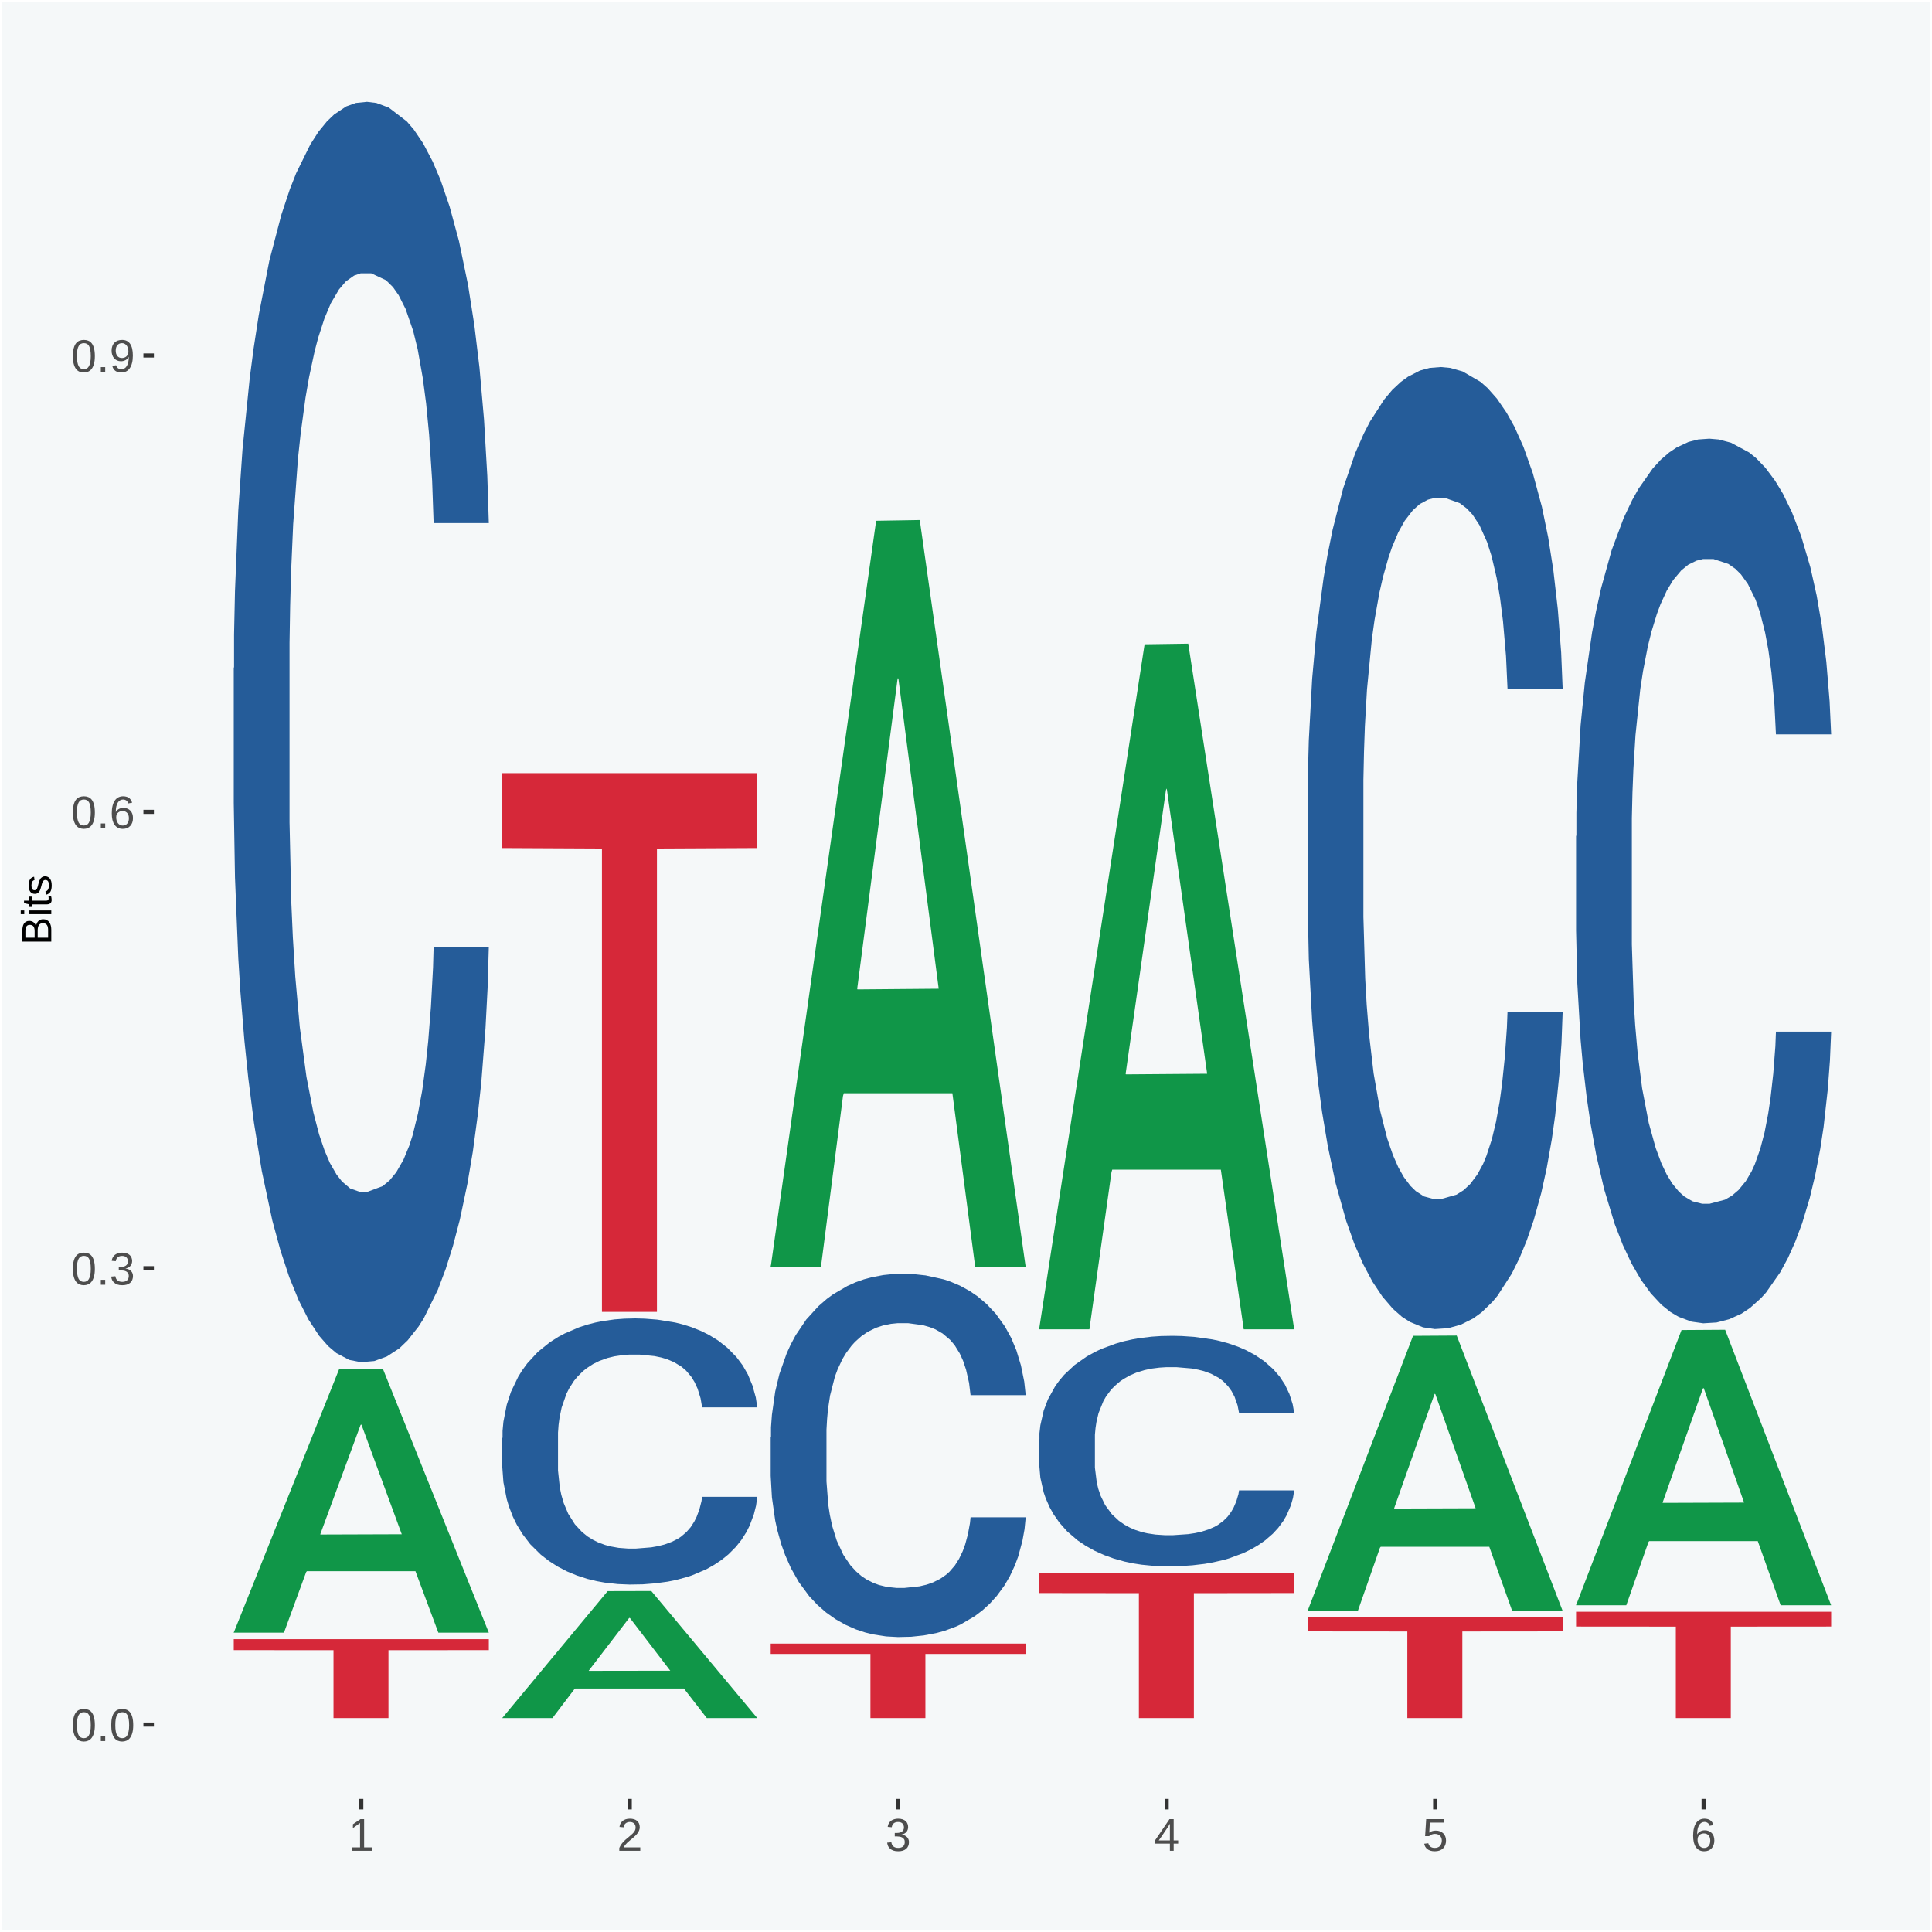<?xml version="1.0" encoding="UTF-8"?>
<svg xmlns="http://www.w3.org/2000/svg" xmlns:xlink="http://www.w3.org/1999/xlink" width="504pt" height="504pt" viewBox="0 0 504 504" version="1.1">
<defs>
<g>
<symbol overflow="visible" id="glyph0-0">
<path style="stroke:none;" d="M 0.406 0 L 0.406 -8 L 3.594 -8 L 3.594 0 Z M 0.797 -0.406 L 3.188 -0.406 L 3.188 -7.594 L 0.797 -7.594 Z M 0.797 -0.406 "/>
</symbol>
<symbol overflow="visible" id="glyph0-1">
<path style="stroke:none;" d="M 6.203 -4.125 C 6.203 -3.332 6.125 -2.664 5.969 -2.125 C 5.82 -1.582 5.617 -1.145 5.359 -0.812 C 5.098 -0.477 4.789 -0.238 4.438 -0.094 C 4.094 0.051 3.723 0.125 3.328 0.125 C 2.922 0.125 2.539 0.051 2.188 -0.094 C 1.844 -0.238 1.539 -0.477 1.281 -0.812 C 1.031 -1.145 0.832 -1.582 0.688 -2.125 C 0.539 -2.664 0.469 -3.332 0.469 -4.125 C 0.469 -4.957 0.539 -5.645 0.688 -6.188 C 0.832 -6.738 1.035 -7.176 1.297 -7.5 C 1.555 -7.82 1.859 -8.047 2.203 -8.172 C 2.555 -8.305 2.941 -8.375 3.359 -8.375 C 3.754 -8.375 4.125 -8.305 4.469 -8.172 C 4.812 -8.047 5.113 -7.82 5.375 -7.5 C 5.633 -7.176 5.836 -6.738 5.984 -6.188 C 6.129 -5.645 6.203 -4.957 6.203 -4.125 Z M 5.141 -4.125 C 5.141 -4.781 5.098 -5.328 5.016 -5.766 C 4.941 -6.203 4.828 -6.551 4.672 -6.812 C 4.516 -7.07 4.328 -7.254 4.109 -7.359 C 3.891 -7.473 3.641 -7.531 3.359 -7.531 C 3.055 -7.531 2.789 -7.473 2.562 -7.359 C 2.344 -7.254 2.156 -7.07 2 -6.812 C 1.844 -6.551 1.723 -6.203 1.641 -5.766 C 1.566 -5.328 1.531 -4.781 1.531 -4.125 C 1.531 -3.5 1.57 -2.969 1.656 -2.531 C 1.738 -2.094 1.852 -1.742 2 -1.484 C 2.156 -1.223 2.344 -1.035 2.562 -0.922 C 2.789 -0.805 3.047 -0.75 3.328 -0.75 C 3.609 -0.75 3.859 -0.805 4.078 -0.922 C 4.305 -1.035 4.492 -1.223 4.641 -1.484 C 4.797 -1.742 4.914 -2.094 5 -2.531 C 5.094 -2.969 5.141 -3.5 5.141 -4.125 Z M 5.141 -4.125 "/>
</symbol>
<symbol overflow="visible" id="glyph0-2">
<path style="stroke:none;" d="M 1.094 0 L 1.094 -1.281 L 2.234 -1.281 L 2.234 0 Z M 1.094 0 "/>
</symbol>
<symbol overflow="visible" id="glyph0-3">
<path style="stroke:none;" d="M 6.141 -2.281 C 6.141 -1.906 6.078 -1.566 5.953 -1.266 C 5.836 -0.973 5.66 -0.723 5.422 -0.516 C 5.18 -0.305 4.883 -0.145 4.531 -0.031 C 4.188 0.07 3.789 0.125 3.344 0.125 C 2.832 0.125 2.398 0.062 2.047 -0.062 C 1.703 -0.195 1.414 -0.367 1.188 -0.578 C 0.957 -0.785 0.785 -1.02 0.672 -1.281 C 0.566 -1.551 0.492 -1.832 0.453 -2.125 L 1.547 -2.219 C 1.578 -2 1.633 -1.801 1.719 -1.625 C 1.801 -1.445 1.914 -1.289 2.062 -1.156 C 2.207 -1.031 2.383 -0.93 2.594 -0.859 C 2.801 -0.785 3.051 -0.75 3.344 -0.75 C 3.875 -0.75 4.289 -0.879 4.594 -1.141 C 4.895 -1.41 5.047 -1.801 5.047 -2.312 C 5.047 -2.613 4.977 -2.859 4.844 -3.047 C 4.707 -3.234 4.539 -3.379 4.344 -3.484 C 4.145 -3.586 3.926 -3.656 3.688 -3.688 C 3.445 -3.727 3.227 -3.75 3.031 -3.75 L 2.438 -3.75 L 2.438 -4.656 L 3.016 -4.656 C 3.211 -4.656 3.414 -4.676 3.625 -4.719 C 3.844 -4.758 4.039 -4.832 4.219 -4.938 C 4.395 -5.051 4.539 -5.195 4.656 -5.375 C 4.77 -5.562 4.828 -5.797 4.828 -6.078 C 4.828 -6.523 4.695 -6.875 4.438 -7.125 C 4.188 -7.383 3.801 -7.516 3.281 -7.516 C 2.82 -7.516 2.445 -7.395 2.156 -7.156 C 1.875 -6.914 1.707 -6.578 1.656 -6.141 L 0.594 -6.234 C 0.633 -6.598 0.734 -6.91 0.891 -7.172 C 1.047 -7.441 1.242 -7.664 1.484 -7.844 C 1.734 -8.02 2.008 -8.148 2.312 -8.234 C 2.625 -8.328 2.953 -8.375 3.297 -8.375 C 3.754 -8.375 4.148 -8.316 4.484 -8.203 C 4.816 -8.086 5.086 -7.93 5.297 -7.734 C 5.516 -7.535 5.672 -7.301 5.766 -7.031 C 5.867 -6.77 5.922 -6.488 5.922 -6.188 C 5.922 -5.945 5.883 -5.723 5.812 -5.516 C 5.75 -5.305 5.645 -5.113 5.5 -4.938 C 5.363 -4.77 5.188 -4.625 4.969 -4.5 C 4.75 -4.383 4.488 -4.297 4.188 -4.234 L 4.188 -4.219 C 4.52 -4.176 4.805 -4.098 5.047 -3.984 C 5.297 -3.867 5.5 -3.723 5.656 -3.547 C 5.82 -3.379 5.941 -3.188 6.016 -2.969 C 6.098 -2.75 6.141 -2.52 6.141 -2.281 Z M 6.141 -2.281 "/>
</symbol>
<symbol overflow="visible" id="glyph0-4">
<path style="stroke:none;" d="M 6.141 -2.703 C 6.141 -2.285 6.082 -1.906 5.969 -1.562 C 5.852 -1.219 5.68 -0.922 5.453 -0.672 C 5.234 -0.422 4.957 -0.223 4.625 -0.078 C 4.289 0.055 3.91 0.125 3.484 0.125 C 3.004 0.125 2.582 0.031 2.219 -0.156 C 1.863 -0.344 1.566 -0.609 1.328 -0.953 C 1.086 -1.297 0.906 -1.719 0.781 -2.219 C 0.664 -2.727 0.609 -3.301 0.609 -3.938 C 0.609 -4.676 0.676 -5.32 0.812 -5.875 C 0.945 -6.426 1.141 -6.883 1.391 -7.25 C 1.648 -7.625 1.961 -7.906 2.328 -8.094 C 2.691 -8.281 3.102 -8.375 3.562 -8.375 C 3.844 -8.375 4.102 -8.344 4.344 -8.281 C 4.594 -8.227 4.816 -8.133 5.016 -8 C 5.223 -7.875 5.398 -7.703 5.547 -7.484 C 5.703 -7.273 5.828 -7.016 5.922 -6.703 L 4.906 -6.516 C 4.801 -6.867 4.629 -7.125 4.391 -7.281 C 4.148 -7.445 3.867 -7.531 3.547 -7.531 C 3.266 -7.531 3.004 -7.457 2.766 -7.312 C 2.535 -7.176 2.336 -6.973 2.172 -6.703 C 2.004 -6.43 1.875 -6.086 1.781 -5.672 C 1.695 -5.266 1.656 -4.789 1.656 -4.25 C 1.852 -4.602 2.125 -4.875 2.469 -5.062 C 2.812 -5.25 3.207 -5.344 3.656 -5.344 C 4.031 -5.344 4.367 -5.281 4.672 -5.156 C 4.984 -5.031 5.25 -4.852 5.469 -4.625 C 5.688 -4.406 5.852 -4.129 5.969 -3.797 C 6.082 -3.473 6.141 -3.109 6.141 -2.703 Z M 5.078 -2.656 C 5.078 -2.938 5.039 -3.191 4.969 -3.422 C 4.895 -3.66 4.785 -3.859 4.641 -4.016 C 4.504 -4.18 4.332 -4.305 4.125 -4.391 C 3.926 -4.484 3.688 -4.531 3.406 -4.531 C 3.219 -4.531 3.023 -4.5 2.828 -4.438 C 2.629 -4.383 2.453 -4.289 2.297 -4.156 C 2.141 -4.031 2.008 -3.863 1.906 -3.656 C 1.812 -3.457 1.766 -3.207 1.766 -2.906 C 1.766 -2.602 1.801 -2.316 1.875 -2.047 C 1.957 -1.785 2.07 -1.555 2.219 -1.359 C 2.363 -1.172 2.539 -1.02 2.75 -0.906 C 2.957 -0.789 3.191 -0.734 3.453 -0.734 C 3.703 -0.734 3.926 -0.773 4.125 -0.859 C 4.332 -0.953 4.504 -1.082 4.641 -1.25 C 4.785 -1.414 4.895 -1.613 4.969 -1.844 C 5.039 -2.082 5.078 -2.352 5.078 -2.656 Z M 5.078 -2.656 "/>
</symbol>
<symbol overflow="visible" id="glyph0-5">
<path style="stroke:none;" d="M 6.109 -4.297 C 6.109 -3.555 6.035 -2.91 5.891 -2.359 C 5.754 -1.805 5.555 -1.348 5.297 -0.984 C 5.047 -0.617 4.734 -0.344 4.359 -0.156 C 3.992 0.031 3.582 0.125 3.125 0.125 C 2.801 0.125 2.508 0.086 2.25 0.016 C 2 -0.047 1.773 -0.145 1.578 -0.281 C 1.379 -0.414 1.207 -0.594 1.062 -0.812 C 0.926 -1.031 0.816 -1.297 0.734 -1.609 L 1.734 -1.766 C 1.848 -1.41 2.02 -1.148 2.25 -0.984 C 2.488 -0.816 2.785 -0.734 3.141 -0.734 C 3.422 -0.734 3.676 -0.801 3.906 -0.938 C 4.145 -1.07 4.348 -1.273 4.516 -1.547 C 4.68 -1.816 4.812 -2.156 4.906 -2.562 C 5 -2.969 5.051 -3.441 5.062 -3.984 C 4.977 -3.797 4.863 -3.629 4.719 -3.484 C 4.582 -3.348 4.422 -3.227 4.234 -3.125 C 4.055 -3.031 3.859 -2.953 3.641 -2.891 C 3.43 -2.836 3.223 -2.812 3.016 -2.812 C 2.641 -2.812 2.301 -2.879 2 -3.016 C 1.695 -3.148 1.438 -3.336 1.219 -3.578 C 1.008 -3.828 0.848 -4.117 0.734 -4.453 C 0.617 -4.797 0.562 -5.18 0.562 -5.609 C 0.562 -6.023 0.625 -6.406 0.75 -6.75 C 0.875 -7.094 1.051 -7.383 1.281 -7.625 C 1.52 -7.875 1.805 -8.062 2.141 -8.188 C 2.484 -8.312 2.875 -8.375 3.312 -8.375 C 4.227 -8.375 4.922 -8.035 5.391 -7.359 C 5.867 -6.68 6.109 -5.66 6.109 -4.297 Z M 4.953 -5.312 C 4.953 -5.613 4.914 -5.898 4.844 -6.172 C 4.77 -6.441 4.66 -6.676 4.516 -6.875 C 4.379 -7.07 4.207 -7.227 4 -7.344 C 3.789 -7.469 3.551 -7.531 3.281 -7.531 C 3.02 -7.531 2.785 -7.484 2.578 -7.391 C 2.379 -7.297 2.207 -7.164 2.062 -7 C 1.926 -6.832 1.82 -6.629 1.75 -6.391 C 1.676 -6.16 1.641 -5.898 1.641 -5.609 C 1.641 -5.328 1.672 -5.066 1.734 -4.828 C 1.805 -4.586 1.91 -4.379 2.047 -4.203 C 2.18 -4.035 2.348 -3.898 2.547 -3.797 C 2.754 -3.703 2.992 -3.656 3.266 -3.656 C 3.461 -3.656 3.66 -3.688 3.859 -3.75 C 4.055 -3.812 4.234 -3.91 4.391 -4.047 C 4.555 -4.191 4.691 -4.367 4.797 -4.578 C 4.898 -4.785 4.953 -5.031 4.953 -5.312 Z M 4.953 -5.312 "/>
</symbol>
<symbol overflow="visible" id="glyph0-6">
<path style="stroke:none;" d="M 0.922 0 L 0.922 -0.891 L 3.016 -0.891 L 3.016 -7.25 L 1.156 -5.922 L 1.156 -6.922 L 3.109 -8.25 L 4.078 -8.25 L 4.078 -0.891 L 6.094 -0.891 L 6.094 0 Z M 0.922 0 "/>
</symbol>
<symbol overflow="visible" id="glyph0-7">
<path style="stroke:none;" d="M 0.609 0 L 0.609 -0.75 C 0.805 -1.207 1.047 -1.609 1.328 -1.953 C 1.617 -2.305 1.922 -2.625 2.234 -2.906 C 2.555 -3.188 2.867 -3.445 3.172 -3.688 C 3.484 -3.938 3.766 -4.18 4.016 -4.422 C 4.266 -4.66 4.469 -4.91 4.625 -5.172 C 4.781 -5.441 4.859 -5.742 4.859 -6.078 C 4.859 -6.316 4.82 -6.523 4.75 -6.703 C 4.676 -6.879 4.57 -7.023 4.438 -7.141 C 4.312 -7.266 4.156 -7.359 3.969 -7.422 C 3.781 -7.484 3.578 -7.516 3.359 -7.516 C 3.141 -7.516 2.938 -7.484 2.75 -7.422 C 2.57 -7.367 2.41 -7.281 2.266 -7.156 C 2.117 -7.039 2 -6.895 1.906 -6.719 C 1.812 -6.551 1.754 -6.352 1.734 -6.125 L 0.656 -6.219 C 0.688 -6.508 0.766 -6.785 0.891 -7.047 C 1.023 -7.316 1.203 -7.551 1.422 -7.75 C 1.648 -7.945 1.922 -8.098 2.234 -8.203 C 2.555 -8.316 2.93 -8.375 3.359 -8.375 C 3.766 -8.375 4.125 -8.328 4.438 -8.234 C 4.758 -8.141 5.031 -7.992 5.25 -7.797 C 5.477 -7.609 5.648 -7.375 5.766 -7.094 C 5.879 -6.812 5.938 -6.488 5.938 -6.125 C 5.938 -5.844 5.883 -5.578 5.781 -5.328 C 5.688 -5.078 5.555 -4.836 5.391 -4.609 C 5.223 -4.379 5.031 -4.16 4.812 -3.953 C 4.594 -3.742 4.363 -3.535 4.125 -3.328 C 3.895 -3.129 3.656 -2.93 3.406 -2.734 C 3.164 -2.535 2.938 -2.336 2.719 -2.141 C 2.508 -1.941 2.32 -1.738 2.156 -1.531 C 1.988 -1.332 1.859 -1.117 1.766 -0.891 L 6.078 -0.891 L 6.078 0 Z M 0.609 0 "/>
</symbol>
<symbol overflow="visible" id="glyph0-8">
<path style="stroke:none;" d="M 5.156 -1.875 L 5.156 0 L 4.172 0 L 4.172 -1.875 L 0.281 -1.875 L 0.281 -2.688 L 4.062 -8.25 L 5.156 -8.25 L 5.156 -2.703 L 6.328 -2.703 L 6.328 -1.875 Z M 4.172 -7.062 C 4.16 -7.039 4.141 -7.004 4.109 -6.953 C 4.078 -6.898 4.039 -6.836 4 -6.766 C 3.957 -6.691 3.914 -6.617 3.875 -6.547 C 3.844 -6.473 3.812 -6.414 3.781 -6.375 L 1.656 -3.25 C 1.633 -3.219 1.602 -3.176 1.562 -3.125 C 1.531 -3.07 1.492 -3.02 1.453 -2.969 C 1.422 -2.914 1.383 -2.863 1.344 -2.812 C 1.301 -2.77 1.27 -2.734 1.25 -2.703 L 4.172 -2.703 Z M 4.172 -7.062 "/>
</symbol>
<symbol overflow="visible" id="glyph0-9">
<path style="stroke:none;" d="M 6.172 -2.688 C 6.172 -2.27 6.109 -1.891 5.984 -1.547 C 5.859 -1.203 5.672 -0.906 5.422 -0.656 C 5.18 -0.414 4.879 -0.223 4.516 -0.078 C 4.148 0.055 3.723 0.125 3.234 0.125 C 2.805 0.125 2.43 0.07 2.109 -0.031 C 1.785 -0.133 1.508 -0.273 1.281 -0.453 C 1.062 -0.629 0.883 -0.836 0.75 -1.078 C 0.625 -1.316 0.535 -1.57 0.484 -1.844 L 1.547 -1.969 C 1.586 -1.812 1.645 -1.66 1.719 -1.516 C 1.801 -1.367 1.91 -1.238 2.047 -1.125 C 2.18 -1.008 2.348 -0.914 2.547 -0.844 C 2.742 -0.781 2.984 -0.75 3.266 -0.75 C 3.535 -0.75 3.781 -0.789 4 -0.875 C 4.227 -0.957 4.422 -1.078 4.578 -1.234 C 4.734 -1.398 4.852 -1.602 4.938 -1.844 C 5.031 -2.082 5.078 -2.359 5.078 -2.672 C 5.078 -2.922 5.035 -3.148 4.953 -3.359 C 4.867 -3.578 4.75 -3.766 4.594 -3.922 C 4.445 -4.078 4.258 -4.195 4.031 -4.281 C 3.812 -4.363 3.562 -4.406 3.281 -4.406 C 3.113 -4.406 2.953 -4.391 2.797 -4.359 C 2.648 -4.328 2.516 -4.285 2.391 -4.234 C 2.266 -4.18 2.148 -4.117 2.047 -4.047 C 1.941 -3.973 1.844 -3.895 1.75 -3.812 L 0.719 -3.812 L 1 -8.25 L 5.688 -8.25 L 5.688 -7.359 L 1.953 -7.359 L 1.797 -4.734 C 1.984 -4.879 2.219 -5.004 2.5 -5.109 C 2.781 -5.211 3.113 -5.266 3.5 -5.266 C 3.914 -5.266 4.285 -5.203 4.609 -5.078 C 4.941 -4.953 5.223 -4.773 5.453 -4.547 C 5.68 -4.316 5.859 -4.047 5.984 -3.734 C 6.109 -3.422 6.172 -3.07 6.172 -2.688 Z M 6.172 -2.688 "/>
</symbol>
<symbol overflow="visible" id="glyph1-0">
<path style="stroke:none;" d="M 0 -0.359 L -7.328 -0.359 L -7.328 -3.281 L 0 -3.281 Z M -0.359 -0.734 L -0.359 -2.922 L -6.969 -2.922 L -6.969 -0.734 Z M -0.359 -0.734 "/>
</symbol>
<symbol overflow="visible" id="glyph1-1">
<path style="stroke:none;" d="M -2.125 -6.75 C -1.75 -6.75 -1.426 -6.676 -1.156 -6.531 C -0.883 -6.383 -0.66 -6.18 -0.484 -5.922 C -0.316 -5.672 -0.191 -5.375 -0.109 -5.031 C -0.035 -4.695 0 -4.344 0 -3.969 L 0 -0.906 L -7.562 -0.906 L -7.562 -3.656 C -7.562 -4.07 -7.523 -4.441 -7.453 -4.766 C -7.391 -5.098 -7.281 -5.379 -7.125 -5.609 C -6.977 -5.836 -6.789 -6.008 -6.562 -6.125 C -6.332 -6.25 -6.055 -6.312 -5.734 -6.312 C -5.523 -6.312 -5.328 -6.281 -5.141 -6.219 C -4.953 -6.164 -4.781 -6.078 -4.625 -5.953 C -4.477 -5.836 -4.348 -5.688 -4.234 -5.5 C -4.129 -5.32 -4.047 -5.113 -3.984 -4.875 C -3.953 -5.176 -3.883 -5.441 -3.781 -5.672 C -3.676 -5.91 -3.539 -6.109 -3.375 -6.266 C -3.219 -6.43 -3.031 -6.551 -2.812 -6.625 C -2.602 -6.707 -2.375 -6.75 -2.125 -6.75 Z M -5.609 -5.281 C -6.016 -5.281 -6.305 -5.141 -6.484 -4.859 C -6.66 -4.586 -6.75 -4.188 -6.75 -3.656 L -6.75 -1.922 L -4.344 -1.922 L -4.344 -3.656 C -4.344 -3.957 -4.375 -4.211 -4.438 -4.422 C -4.5 -4.629 -4.582 -4.797 -4.688 -4.922 C -4.801 -5.047 -4.93 -5.133 -5.078 -5.188 C -5.234 -5.25 -5.41 -5.281 -5.609 -5.281 Z M -2.219 -5.719 C -2.457 -5.719 -2.66 -5.672 -2.828 -5.578 C -2.992 -5.492 -3.129 -5.367 -3.234 -5.203 C -3.348 -5.047 -3.426 -4.848 -3.469 -4.609 C -3.52 -4.379 -3.547 -4.125 -3.547 -3.844 L -3.547 -1.922 L -0.828 -1.922 L -0.828 -3.922 C -0.828 -4.18 -0.848 -4.422 -0.891 -4.641 C -0.93 -4.859 -1.004 -5.047 -1.109 -5.203 C -1.211 -5.367 -1.352 -5.492 -1.531 -5.578 C -1.719 -5.672 -1.945 -5.719 -2.219 -5.719 Z M -2.219 -5.719 "/>
</symbol>
<symbol overflow="visible" id="glyph1-2">
<path style="stroke:none;" d="M -7.047 -0.734 L -7.969 -0.734 L -7.969 -1.703 L -7.047 -1.703 Z M 0 -0.734 L -5.812 -0.734 L -5.812 -1.703 L 0 -1.703 Z M 0 -0.734 "/>
</symbol>
<symbol overflow="visible" id="glyph1-3">
<path style="stroke:none;" d="M -0.047 -2.969 C -0.004 -2.82 0.023 -2.672 0.047 -2.516 C 0.078 -2.367 0.094 -2.195 0.094 -2 C 0.094 -1.227 -0.348 -0.844 -1.234 -0.844 L -5.109 -0.844 L -5.109 -0.172 L -5.812 -0.172 L -5.812 -0.875 L -7.109 -1.156 L -7.109 -1.812 L -5.812 -1.812 L -5.812 -2.875 L -5.109 -2.875 L -5.109 -1.812 L -1.438 -1.812 C -1.156 -1.812 -0.957 -1.852 -0.844 -1.938 C -0.738 -2.031 -0.688 -2.191 -0.688 -2.422 C -0.688 -2.516 -0.691 -2.602 -0.703 -2.688 C -0.711 -2.77 -0.727 -2.863 -0.75 -2.969 Z M -0.047 -2.969 "/>
</symbol>
<symbol overflow="visible" id="glyph1-4">
<path style="stroke:none;" d="M -1.609 -5.109 C -1.336 -5.109 -1.094 -5.051 -0.875 -4.938 C -0.664 -4.832 -0.488 -4.68 -0.344 -4.484 C -0.195 -4.285 -0.082 -4.039 0 -3.75 C 0.07 -3.457 0.109 -3.125 0.109 -2.75 C 0.109 -2.406 0.082 -2.098 0.031 -1.828 C -0.02 -1.555 -0.102 -1.316 -0.219 -1.109 C -0.332 -0.91 -0.484 -0.742 -0.672 -0.609 C -0.859 -0.473 -1.086 -0.375 -1.359 -0.312 L -1.531 -1.156 C -1.219 -1.238 -0.988 -1.41 -0.844 -1.672 C -0.695 -1.93 -0.625 -2.289 -0.625 -2.75 C -0.625 -2.957 -0.641 -3.145 -0.672 -3.312 C -0.703 -3.488 -0.75 -3.641 -0.812 -3.766 C -0.883 -3.891 -0.977 -3.984 -1.094 -4.047 C -1.207 -4.117 -1.352 -4.156 -1.531 -4.156 C -1.707 -4.156 -1.848 -4.113 -1.953 -4.031 C -2.066 -3.957 -2.16 -3.844 -2.234 -3.688 C -2.316 -3.539 -2.383 -3.363 -2.438 -3.156 C -2.5 -2.945 -2.562 -2.719 -2.625 -2.469 C -2.688 -2.238 -2.754 -2.008 -2.828 -1.781 C -2.898 -1.551 -3 -1.344 -3.125 -1.156 C -3.25 -0.969 -3.398 -0.816 -3.578 -0.703 C -3.766 -0.586 -4 -0.531 -4.281 -0.531 C -4.812 -0.531 -5.211 -0.719 -5.484 -1.094 C -5.766 -1.477 -5.906 -2.031 -5.906 -2.75 C -5.906 -3.395 -5.789 -3.906 -5.562 -4.281 C -5.332 -4.656 -4.973 -4.895 -4.484 -5 L -4.375 -4.125 C -4.52 -4.094 -4.645 -4.035 -4.75 -3.953 C -4.852 -3.867 -4.938 -3.766 -5 -3.641 C -5.062 -3.516 -5.102 -3.375 -5.125 -3.219 C -5.156 -3.07 -5.172 -2.914 -5.172 -2.75 C -5.172 -2.312 -5.102 -1.988 -4.969 -1.781 C -4.844 -1.582 -4.645 -1.484 -4.375 -1.484 C -4.219 -1.484 -4.086 -1.52 -3.984 -1.594 C -3.879 -1.664 -3.789 -1.77 -3.719 -1.906 C -3.656 -2.051 -3.598 -2.219 -3.547 -2.406 C -3.492 -2.602 -3.438 -2.816 -3.375 -3.047 C -3.332 -3.203 -3.289 -3.359 -3.25 -3.516 C -3.207 -3.68 -3.156 -3.836 -3.094 -3.984 C -3.031 -4.141 -2.957 -4.285 -2.875 -4.422 C -2.789 -4.555 -2.688 -4.672 -2.562 -4.766 C -2.445 -4.867 -2.312 -4.953 -2.156 -5.016 C -2 -5.078 -1.816 -5.109 -1.609 -5.109 Z M -1.609 -5.109 "/>
</symbol>
</g>
<clipPath id="clip1">
  <path d="M 40.148 5.48 L 498.52 5.48 L 498.52 469.281 L 40.148 469.281 Z M 40.148 5.48 "/>
</clipPath>
</defs>
<g id="surface1">
<rect x="0" y="0" width="504" height="504" style="fill:rgb(96.078%,97.255%,97.647%);fill-opacity:1;stroke:none;"/>
<path style="fill:none;stroke-width:1.07;stroke-linecap:round;stroke-linejoin:round;stroke:rgb(100%,100%,100%);stroke-opacity:1;stroke-miterlimit:10;" d="M 0 0 L 504 0 L 504 504 L 0 504 Z M 0 0 " transform="matrix(1,0,0,-1,0,504)"/>
<g clip-path="url(#clip1)" clip-rule="nonzero">
<path style=" stroke:none;fill-rule:nonzero;fill:rgb(96.078%,97.255%,97.647%);fill-opacity:1;" d="M 40.148 469.281 L 498.52 469.281 L 498.52 5.48 L 40.148 5.48 Z M 40.148 469.281 "/>
</g>
<path style=" stroke:none;fill-rule:nonzero;fill:rgb(6.274%,58.824%,28.235%);fill-opacity:1;" d="M 60.98 425.781 L 61.051 425.719 L 88.488 357.121 L 99.871 357.051 L 127.52 425.91 L 114.352 425.91 L 108.379 409.879 L 80.051 409.879 L 79.852 410.141 L 74.078 425.91 L 60.98 425.91 L 60.98 425.781 L 83.621 400.309 L 104.809 400.238 L 94.32 371.73 L 94.18 371.602 L 94.039 371.789 L 83.551 400.238 L 83.621 400.309 Z M 60.98 425.781 "/>
<path style=" stroke:none;fill-rule:nonzero;fill:rgb(14.51%,36.078%,60.001%);fill-opacity:1;" d="M 60.98 174.289 L 61.059 173.988 L 61.059 165.59 L 61.301 154.18 L 62.16 133.16 L 63.262 117.238 L 65.148 98.629 L 66.172 90.82 L 67.512 82.109 L 70.262 68 L 73.41 55.988 L 75.609 49.379 L 77.262 45.18 L 80.961 37.672 L 83.078 34.371 L 85.281 31.672 L 87.172 29.859 L 90.32 27.762 L 92.828 26.859 L 95.738 26.559 L 98.18 26.859 L 101.41 28.059 L 106.129 31.672 L 107.93 33.77 L 110.371 37.371 L 112.891 42.18 L 114.93 46.98 L 117.289 53.891 L 119.73 62.891 L 122.09 74.301 L 123.738 84.809 L 125.078 95.922 L 126.262 109.441 L 127.121 124.148 L 127.52 136.461 L 113.121 136.461 L 112.73 125.352 L 111.941 113.34 L 111.16 105.23 L 110.289 98.629 L 108.961 91.121 L 107.781 86.32 L 105.809 80.609 L 104 77.012 L 102.512 74.898 L 100.699 73.102 L 96.852 71.301 L 94.09 71.301 L 92.359 71.898 L 90.238 73.398 L 88.43 75.512 L 86.309 79.109 L 84.66 83.012 L 83 88.121 L 82.059 91.719 L 80.641 98.328 L 79.699 103.73 L 78.441 113.039 L 77.73 119.648 L 76.48 136.762 L 75.93 149.371 L 75.691 158.078 L 75.531 167.691 L 75.531 214.531 L 76 235.551 L 76.398 244.559 L 77.031 254.77 L 78.211 267.98 L 79.941 280.891 L 81.75 290.199 L 83.238 295.91 L 84.66 300.109 L 86.07 303.41 L 87.801 306.41 L 89.219 308.219 L 91.34 310.02 L 93.859 310.922 L 95.82 310.922 L 99.828 309.422 L 101.641 307.922 L 103.371 305.809 L 105.262 302.512 L 106.75 298.91 L 107.621 296.211 L 109.031 290.5 L 110.141 284.488 L 111.078 277.59 L 111.711 271.578 L 112.422 262.57 L 112.969 252.371 L 113.121 246.961 L 127.52 246.961 L 127.199 257.77 L 126.648 268.281 L 125.551 282.391 L 124.68 290.5 L 123.352 300.41 L 121.93 308.82 L 119.969 318.129 L 118.16 325.031 L 116.27 331.039 L 114.23 336.441 L 110.531 343.949 L 109.191 346.051 L 106.359 349.648 L 104.16 351.762 L 100.93 353.859 L 97.629 355.059 L 94.172 355.359 L 91.102 354.762 L 87.719 352.961 L 85.602 351.16 L 83.238 348.449 L 80.488 344.25 L 77.891 339.141 L 75.449 333.141 L 73.172 326.23 L 71.051 318.43 L 68.301 305.512 L 66.25 292.898 L 64.762 281.191 L 63.738 271.281 L 62.711 258.672 L 62.16 249.961 L 61.301 228.941 L 60.98 209.43 Z M 60.98 174.289 "/>
<path style=" stroke:none;fill-rule:nonzero;fill:rgb(83.922%,15.686%,22.353%);fill-opacity:1;" d="M 60.98 427.609 L 127.52 427.609 L 127.52 430.469 L 101.34 430.488 L 101.34 448.191 L 87 448.191 L 87 430.488 L 60.98 430.469 Z M 60.98 427.609 "/>
<path style=" stroke:none;fill-rule:nonzero;fill:rgb(6.274%,58.824%,28.235%);fill-opacity:1;" d="M 131.02 448.129 L 131.09 448.102 L 158.52 415.078 L 169.91 415.051 L 197.551 448.191 L 184.379 448.191 L 178.41 440.48 L 150.09 440.48 L 149.879 440.602 L 144.121 448.191 L 131.02 448.191 L 131.02 448.129 L 153.648 435.871 L 174.852 435.84 L 164.352 422.121 L 164.219 422.051 L 164.078 422.148 L 153.578 435.84 L 153.648 435.871 Z M 131.02 448.129 "/>
<path style=" stroke:none;fill-rule:nonzero;fill:rgb(14.51%,36.078%,60.001%);fill-opacity:1;" d="M 131.02 375.129 L 131.102 375.059 L 131.102 373.289 L 131.328 370.879 L 132.199 366.441 L 133.301 363.078 L 135.191 359.148 L 136.211 357.5 L 137.551 355.66 L 140.301 352.68 L 143.441 350.148 L 145.648 348.75 L 147.301 347.871 L 150.988 346.281 L 153.121 345.578 L 155.32 345.012 L 157.211 344.629 L 160.352 344.191 L 162.871 344 L 165.781 343.93 L 168.219 344 L 171.441 344.25 L 176.16 345.012 L 177.969 345.461 L 180.41 346.219 L 182.922 347.23 L 184.969 348.25 L 187.328 349.699 L 189.762 351.609 L 192.121 354.02 L 193.77 356.23 L 195.109 358.578 L 196.289 361.43 L 197.16 364.539 L 197.551 367.141 L 183.16 367.141 L 182.762 364.789 L 181.98 362.262 L 181.191 360.551 L 180.328 359.148 L 178.988 357.57 L 177.809 356.551 L 175.84 355.352 L 174.039 354.59 L 172.539 354.141 L 170.73 353.762 L 166.879 353.379 L 164.129 353.379 L 162.398 353.512 L 160.27 353.828 L 158.461 354.27 L 156.34 355.031 L 154.691 355.852 L 153.039 356.93 L 152.09 357.691 L 150.68 359.09 L 149.73 360.23 L 148.48 362.191 L 147.77 363.59 L 146.512 367.199 L 145.961 369.871 L 145.719 371.699 L 145.57 373.73 L 145.57 383.621 L 146.039 388.059 L 146.43 389.961 L 147.059 392.121 L 148.238 394.91 L 149.969 397.641 L 151.781 399.602 L 153.27 400.809 L 154.691 401.691 L 156.102 402.391 L 157.84 403.031 L 159.25 403.41 L 161.371 403.789 L 163.891 403.98 L 165.859 403.98 L 169.871 403.66 L 171.68 403.34 L 173.41 402.898 L 175.289 402.199 L 176.789 401.441 L 177.648 400.871 L 179.07 399.66 L 180.172 398.398 L 181.109 396.941 L 181.738 395.672 L 182.449 393.77 L 183 391.609 L 183.16 390.469 L 197.551 390.469 L 197.238 392.75 L 196.68 394.969 L 195.578 397.949 L 194.719 399.66 L 193.379 401.762 L 191.969 403.531 L 190 405.5 L 188.191 406.961 L 186.301 408.219 L 184.262 409.371 L 180.559 410.949 L 179.23 411.391 L 176.391 412.16 L 174.191 412.602 L 170.969 413.039 L 167.672 413.301 L 164.211 413.359 L 161.141 413.23 L 157.762 412.852 L 155.629 412.469 L 153.27 411.898 L 150.52 411.012 L 147.93 409.941 L 145.488 408.672 L 143.211 407.211 L 141.078 405.559 L 138.328 402.84 L 136.289 400.172 L 134.789 397.699 L 133.77 395.609 L 132.75 392.941 L 132.199 391.109 L 131.328 386.672 L 131.02 382.551 Z M 131.02 375.129 "/>
<path style=" stroke:none;fill-rule:nonzero;fill:rgb(83.922%,15.686%,22.353%);fill-opacity:1;" d="M 131.02 201.699 L 197.551 201.699 L 197.551 221.23 L 171.379 221.359 L 171.379 342.238 L 157.031 342.238 L 157.031 221.359 L 131.02 221.23 Z M 131.02 201.699 "/>
<path style=" stroke:none;fill-rule:nonzero;fill:rgb(6.274%,58.824%,28.235%);fill-opacity:1;" d="M 201.051 330.219 L 201.121 330.039 L 228.559 135.852 L 239.941 135.66 L 267.578 330.59 L 254.41 330.59 L 248.449 285.199 L 220.121 285.199 L 219.91 285.93 L 214.148 330.59 L 201.051 330.59 L 201.051 330.219 L 223.691 258.109 L 244.879 257.93 L 234.391 177.211 L 234.25 176.852 L 234.109 177.391 L 223.621 257.93 L 223.691 258.109 Z M 201.051 330.219 "/>
<path style=" stroke:none;fill-rule:nonzero;fill:rgb(14.51%,36.078%,60.001%);fill-opacity:1;" d="M 201.051 374.871 L 201.129 374.781 L 201.129 372.359 L 201.371 369.07 L 202.23 363.012 L 203.328 358.422 L 205.219 353.059 L 206.238 350.809 L 207.578 348.301 L 210.328 344.23 L 213.48 340.77 L 215.68 338.859 L 217.328 337.648 L 221.031 335.488 L 223.148 334.531 L 225.352 333.75 L 227.238 333.238 L 230.391 332.629 L 232.898 332.371 L 235.809 332.281 L 238.25 332.371 L 241.469 332.719 L 246.191 333.75 L 248 334.359 L 250.441 335.398 L 252.961 336.781 L 255 338.172 L 257.359 340.16 L 259.801 342.762 L 262.16 346.051 L 263.809 349.07 L 265.148 352.281 L 266.328 356.172 L 267.191 360.41 L 267.578 363.961 L 253.191 363.961 L 252.801 360.762 L 252.012 357.301 L 251.23 354.961 L 250.359 353.059 L 249.02 350.891 L 247.84 349.512 L 245.879 347.859 L 244.07 346.82 L 242.578 346.219 L 240.77 345.699 L 236.91 345.18 L 234.16 345.18 L 232.43 345.352 L 230.309 345.789 L 228.5 346.391 L 226.371 347.43 L 224.719 348.559 L 223.07 350.031 L 222.129 351.07 L 220.711 352.969 L 219.77 354.531 L 218.512 357.211 L 217.801 359.121 L 216.539 364.051 L 215.988 367.68 L 215.762 370.191 L 215.602 372.961 L 215.602 386.469 L 216.07 392.531 L 216.469 395.121 L 217.09 398.07 L 218.27 401.871 L 220 405.602 L 221.809 408.281 L 223.309 409.922 L 224.719 411.141 L 226.141 412.09 L 227.871 412.949 L 229.281 413.469 L 231.41 413.988 L 233.922 414.25 L 235.891 414.25 L 239.898 413.82 L 241.711 413.391 L 243.441 412.781 L 245.328 411.828 L 246.82 410.789 L 247.691 410.012 L 249.102 408.371 L 250.199 406.629 L 251.148 404.641 L 251.781 402.91 L 252.48 400.32 L 253.031 397.371 L 253.191 395.82 L 267.578 395.82 L 267.27 398.93 L 266.719 401.961 L 265.621 406.031 L 264.75 408.371 L 263.422 411.219 L 262 413.648 L 260.031 416.328 L 258.23 418.32 L 256.34 420.051 L 254.289 421.609 L 250.602 423.77 L 249.262 424.379 L 246.43 425.422 L 244.23 426.02 L 241 426.629 L 237.699 426.98 L 234.238 427.059 L 231.172 426.891 L 227.789 426.371 L 225.672 425.852 L 223.309 425.07 L 220.559 423.859 L 217.961 422.391 L 215.52 420.66 L 213.238 418.672 L 211.121 416.422 L 208.371 412.691 L 206.32 409.059 L 204.828 405.68 L 203.801 402.828 L 202.781 399.191 L 202.23 396.68 L 201.371 390.621 L 201.051 385 Z M 201.051 374.871 "/>
<path style=" stroke:none;fill-rule:nonzero;fill:rgb(83.922%,15.686%,22.353%);fill-opacity:1;" d="M 201.051 428.762 L 267.578 428.762 L 267.578 431.461 L 241.41 431.469 L 241.41 448.191 L 227.07 448.191 L 227.07 431.469 L 201.051 431.461 Z M 201.051 428.762 "/>
<path style=" stroke:none;fill-rule:nonzero;fill:rgb(6.274%,58.824%,28.235%);fill-opacity:1;" d="M 271.09 346.449 L 271.148 346.281 L 298.59 168.078 L 309.98 167.91 L 337.621 346.781 L 324.449 346.781 L 318.48 305.129 L 290.148 305.129 L 289.949 305.801 L 284.191 346.781 L 271.09 346.781 L 271.09 346.449 L 293.719 280.27 L 314.91 280.109 L 304.422 206.039 L 304.281 205.699 L 304.148 206.211 L 293.648 280.109 L 293.719 280.27 Z M 271.09 346.449 "/>
<path style=" stroke:none;fill-rule:nonzero;fill:rgb(14.51%,36.078%,60.001%);fill-opacity:1;" d="M 271.09 375.5 L 271.16 375.441 L 271.16 373.91 L 271.398 371.82 L 272.27 367.969 L 273.371 365.059 L 275.25 361.66 L 276.281 360.23 L 277.609 358.641 L 280.371 356.059 L 283.512 353.859 L 285.711 352.648 L 287.359 351.879 L 291.059 350.512 L 293.18 349.898 L 295.391 349.41 L 297.27 349.078 L 300.422 348.699 L 302.941 348.531 L 305.852 348.48 L 308.281 348.531 L 311.512 348.75 L 316.23 349.41 L 318.039 349.789 L 320.469 350.449 L 322.988 351.328 L 325.031 352.211 L 327.391 353.469 L 329.828 355.121 L 332.191 357.211 L 333.84 359.129 L 335.18 361.16 L 336.359 363.629 L 337.219 366.328 L 337.621 368.578 L 323.23 368.578 L 322.828 366.551 L 322.051 364.352 L 321.262 362.871 L 320.391 361.66 L 319.059 360.281 L 317.879 359.41 L 315.91 358.359 L 314.102 357.699 L 312.609 357.32 L 310.801 356.988 L 306.949 356.66 L 304.191 356.66 L 302.461 356.77 L 300.34 357.039 L 298.531 357.43 L 296.41 358.09 L 294.762 358.801 L 293.109 359.738 L 292.16 360.391 L 290.75 361.602 L 289.801 362.59 L 288.539 364.289 L 287.84 365.5 L 286.578 368.629 L 286.031 370.941 L 285.789 372.531 L 285.629 374.289 L 285.629 382.859 L 286.109 386.699 L 286.5 388.352 L 287.129 390.219 L 288.309 392.641 L 290.039 395 L 291.852 396.699 L 293.34 397.738 L 294.762 398.512 L 296.172 399.121 L 297.898 399.672 L 299.32 400 L 301.441 400.32 L 303.961 400.488 L 305.922 400.488 L 309.941 400.211 L 311.738 399.941 L 313.469 399.559 L 315.359 398.949 L 316.859 398.289 L 317.719 397.801 L 319.141 396.75 L 320.238 395.66 L 321.18 394.391 L 321.809 393.289 L 322.52 391.648 L 323.07 389.781 L 323.23 388.789 L 337.621 388.789 L 337.301 390.77 L 336.75 392.691 L 335.648 395.27 L 334.789 396.75 L 333.449 398.57 L 332.031 400.109 L 330.07 401.809 L 328.262 403.07 L 326.371 404.172 L 324.328 405.16 L 320.629 406.531 L 319.289 406.922 L 316.461 407.57 L 314.262 407.961 L 311.039 408.34 L 307.73 408.559 L 304.27 408.621 L 301.211 408.512 L 297.82 408.18 L 295.699 407.852 L 293.34 407.359 L 290.59 406.59 L 287.988 405.648 L 285.559 404.551 L 283.281 403.289 L 281.148 401.859 L 278.398 399.5 L 276.352 397.191 L 274.859 395.051 L 273.84 393.238 L 272.82 390.93 L 272.27 389.34 L 271.398 385.488 L 271.09 381.922 Z M 271.09 375.5 "/>
<path style=" stroke:none;fill-rule:nonzero;fill:rgb(83.922%,15.686%,22.353%);fill-opacity:1;" d="M 271.09 410.309 L 337.621 410.309 L 337.621 415.578 L 311.449 415.609 L 311.449 448.191 L 297.102 448.191 L 297.102 415.609 L 271.09 415.578 Z M 271.09 410.309 "/>
<path style=" stroke:none;fill-rule:nonzero;fill:rgb(6.274%,58.824%,28.235%);fill-opacity:1;" d="M 341.121 420.102 L 341.191 420.031 L 368.621 348.48 L 380.012 348.41 L 407.648 420.238 L 394.48 420.238 L 388.512 403.512 L 360.191 403.512 L 359.98 403.781 L 354.219 420.238 L 341.121 420.238 L 341.121 420.102 L 363.75 393.531 L 384.949 393.461 L 374.449 363.719 L 374.32 363.578 L 374.18 363.789 L 363.691 393.461 L 363.75 393.531 Z M 341.121 420.102 "/>
<path style=" stroke:none;fill-rule:nonzero;fill:rgb(14.51%,36.078%,60.001%);fill-opacity:1;" d="M 341.121 208.512 L 341.199 208.281 L 341.199 201.859 L 341.43 193.148 L 342.301 177.109 L 343.398 164.961 L 345.289 150.75 L 346.309 144.789 L 347.648 138.148 L 350.398 127.371 L 353.539 118.211 L 355.75 113.16 L 357.398 109.961 L 361.09 104.23 L 363.219 101.699 L 365.422 99.641 L 367.309 98.27 L 370.449 96.66 L 372.969 95.98 L 375.879 95.75 L 378.32 95.98 L 381.539 96.891 L 386.262 99.641 L 388.07 101.25 L 390.512 104 L 393.02 107.66 L 395.07 111.328 L 397.43 116.602 L 399.871 123.48 L 402.23 132.191 L 403.879 140.211 L 405.211 148.691 L 406.391 159 L 407.262 170.23 L 407.648 179.629 L 393.262 179.629 L 392.871 171.148 L 392.078 161.98 L 391.289 155.789 L 390.43 150.75 L 389.09 145.02 L 387.91 141.359 L 385.949 137 L 384.141 134.25 L 382.641 132.648 L 380.828 131.27 L 376.98 129.898 L 374.23 129.898 L 372.5 130.352 L 370.371 131.5 L 368.57 133.102 L 366.441 135.859 L 364.789 138.828 L 363.141 142.73 L 362.199 145.48 L 360.781 150.52 L 359.84 154.648 L 358.578 161.75 L 357.871 166.801 L 356.609 179.859 L 356.059 189.488 L 355.828 196.129 L 355.672 203.469 L 355.672 239.219 L 356.141 255.27 L 356.531 262.141 L 357.16 269.93 L 358.34 280.02 L 360.07 289.871 L 361.879 296.98 L 363.379 301.328 L 364.789 304.539 L 366.211 307.059 L 367.941 309.359 L 369.352 310.73 L 371.48 312.109 L 373.988 312.789 L 375.961 312.789 L 379.969 311.648 L 381.781 310.5 L 383.512 308.898 L 385.398 306.379 L 386.891 303.629 L 387.75 301.559 L 389.172 297.211 L 390.27 292.621 L 391.219 287.352 L 391.84 282.77 L 392.551 275.891 L 393.102 268.102 L 393.262 263.98 L 407.648 263.98 L 407.34 272.23 L 406.789 280.25 L 405.691 291.02 L 404.82 297.211 L 403.48 304.77 L 402.07 311.191 L 400.102 318.289 L 398.289 323.57 L 396.41 328.148 L 394.359 332.281 L 390.66 338.012 L 389.328 339.609 L 386.5 342.359 L 384.289 343.961 L 381.07 345.57 L 377.77 346.488 L 374.309 346.711 L 371.238 346.262 L 367.859 344.879 L 365.73 343.512 L 363.379 341.441 L 360.621 338.23 L 358.031 334.34 L 355.59 329.75 L 353.309 324.48 L 351.191 318.52 L 348.43 308.672 L 346.391 299.039 L 344.891 290.102 L 343.871 282.539 L 342.852 272.91 L 342.301 266.27 L 341.43 250.219 L 341.121 235.328 Z M 341.121 208.512 "/>
<path style=" stroke:none;fill-rule:nonzero;fill:rgb(83.922%,15.686%,22.353%);fill-opacity:1;" d="M 341.121 421.93 L 407.648 421.93 L 407.648 425.578 L 381.48 425.602 L 381.48 448.191 L 367.129 448.191 L 367.129 425.602 L 341.121 425.578 Z M 341.121 421.93 "/>
<path style=" stroke:none;fill-rule:nonzero;fill:rgb(6.274%,58.824%,28.235%);fill-opacity:1;" d="M 411.148 418.629 L 411.219 418.57 L 438.66 346.969 L 450.039 346.898 L 477.691 418.77 L 464.52 418.77 L 458.551 402.031 L 430.219 402.031 L 430.02 402.301 L 424.25 418.77 L 411.148 418.77 L 411.148 418.629 L 433.789 392.051 L 454.98 391.98 L 444.488 362.219 L 444.352 362.078 L 444.211 362.289 L 433.719 391.98 L 433.789 392.051 Z M 411.148 418.629 "/>
<path style=" stroke:none;fill-rule:nonzero;fill:rgb(14.51%,36.078%,60.001%);fill-opacity:1;" d="M 411.148 218.129 L 411.23 217.922 L 411.23 212.02 L 411.469 204.012 L 412.328 189.262 L 413.43 178.09 L 415.32 165.02 L 416.34 159.539 L 417.68 153.43 L 420.43 143.531 L 423.578 135.102 L 425.781 130.461 L 427.43 127.512 L 431.129 122.238 L 433.25 119.922 L 435.449 118.031 L 437.34 116.762 L 440.488 115.289 L 443 114.648 L 445.91 114.441 L 448.352 114.648 L 451.578 115.5 L 456.289 118.031 L 458.102 119.5 L 460.539 122.031 L 463.059 125.398 L 465.102 128.77 L 467.461 133.621 L 469.898 139.941 L 472.262 147.949 L 473.91 155.328 L 475.25 163.121 L 476.43 172.609 L 477.289 182.93 L 477.691 191.57 L 463.289 191.57 L 462.898 183.781 L 462.109 175.352 L 461.328 169.66 L 460.461 165.02 L 459.129 159.75 L 457.949 156.379 L 455.98 152.379 L 454.172 149.852 L 452.68 148.371 L 450.871 147.109 L 447.012 145.84 L 444.262 145.84 L 442.531 146.27 L 440.41 147.32 L 438.602 148.789 L 436.48 151.32 L 434.82 154.059 L 433.172 157.648 L 432.23 160.172 L 430.809 164.809 L 429.871 168.602 L 428.609 175.141 L 427.898 179.77 L 426.648 191.789 L 426.102 200.641 L 425.859 206.75 L 425.699 213.488 L 425.699 246.371 L 426.172 261.121 L 426.57 267.441 L 427.199 274.609 L 428.379 283.879 L 430.109 292.941 L 431.922 299.48 L 433.41 303.48 L 434.82 306.43 L 436.238 308.75 L 437.969 310.859 L 439.391 312.121 L 441.512 313.379 L 444.031 314.02 L 445.988 314.02 L 450 312.961 L 451.809 311.91 L 453.539 310.43 L 455.43 308.121 L 456.922 305.59 L 457.789 303.691 L 459.199 299.691 L 460.309 295.469 L 461.25 290.621 L 461.879 286.41 L 462.59 280.09 L 463.141 272.922 L 463.289 269.129 L 477.691 269.129 L 477.371 276.719 L 476.82 284.09 L 475.719 294 L 474.852 299.691 L 473.52 306.641 L 472.102 312.539 L 470.141 319.07 L 468.328 323.922 L 466.441 328.141 L 464.391 331.93 L 460.699 337.199 L 459.359 338.672 L 456.531 341.199 L 454.328 342.68 L 451.102 344.148 L 447.801 345 L 444.34 345.211 L 441.27 344.781 L 437.891 343.52 L 435.77 342.262 L 433.41 340.359 L 430.66 337.41 L 428.059 333.828 L 425.621 329.609 L 423.34 324.762 L 421.219 319.289 L 418.469 310.219 L 416.422 301.371 L 414.93 293.148 L 413.91 286.199 L 412.879 277.352 L 412.328 271.238 L 411.469 256.48 L 411.148 242.789 Z M 411.148 218.129 "/>
<path style=" stroke:none;fill-rule:nonzero;fill:rgb(83.922%,15.686%,22.353%);fill-opacity:1;" d="M 411.148 420.461 L 477.691 420.461 L 477.691 424.32 L 451.512 424.34 L 451.512 448.191 L 437.172 448.191 L 437.172 424.34 L 411.148 424.32 Z M 411.148 420.461 "/>
<g style="fill:rgb(30.196%,30.196%,30.196%);fill-opacity:1;">
  <use xlink:href="#glyph0-1" x="18.54" y="454.19"/>
  <use xlink:href="#glyph0-2" x="25.212" y="454.19"/>
  <use xlink:href="#glyph0-1" x="28.548" y="454.19"/>
</g>
<g style="fill:rgb(30.196%,30.196%,30.196%);fill-opacity:1;">
  <use xlink:href="#glyph0-1" x="18.54" y="335.15"/>
  <use xlink:href="#glyph0-2" x="25.212" y="335.15"/>
  <use xlink:href="#glyph0-3" x="28.548" y="335.15"/>
</g>
<g style="fill:rgb(30.196%,30.196%,30.196%);fill-opacity:1;">
  <use xlink:href="#glyph0-1" x="18.54" y="216.1"/>
  <use xlink:href="#glyph0-2" x="25.212" y="216.1"/>
  <use xlink:href="#glyph0-4" x="28.548" y="216.1"/>
</g>
<g style="fill:rgb(30.196%,30.196%,30.196%);fill-opacity:1;">
  <use xlink:href="#glyph0-1" x="18.54" y="97.05"/>
  <use xlink:href="#glyph0-2" x="25.212" y="97.05"/>
  <use xlink:href="#glyph0-5" x="28.548" y="97.05"/>
</g>
<path style="fill:none;stroke-width:1.07;stroke-linecap:butt;stroke-linejoin:round;stroke:rgb(20%,20%,20%);stroke-opacity:1;stroke-miterlimit:10;" d="M 37.41 54.109 L 40.148 54.109 " transform="matrix(1,0,0,-1,0,504)"/>
<path style="fill:none;stroke-width:1.07;stroke-linecap:butt;stroke-linejoin:round;stroke:rgb(20%,20%,20%);stroke-opacity:1;stroke-miterlimit:10;" d="M 37.41 173.16 L 40.148 173.16 " transform="matrix(1,0,0,-1,0,504)"/>
<path style="fill:none;stroke-width:1.07;stroke-linecap:butt;stroke-linejoin:round;stroke:rgb(20%,20%,20%);stroke-opacity:1;stroke-miterlimit:10;" d="M 37.41 292.211 L 40.148 292.211 " transform="matrix(1,0,0,-1,0,504)"/>
<path style="fill:none;stroke-width:1.07;stroke-linecap:butt;stroke-linejoin:round;stroke:rgb(20%,20%,20%);stroke-opacity:1;stroke-miterlimit:10;" d="M 37.41 411.262 L 40.148 411.262 " transform="matrix(1,0,0,-1,0,504)"/>
<path style="fill:none;stroke-width:1.07;stroke-linecap:butt;stroke-linejoin:round;stroke:rgb(20%,20%,20%);stroke-opacity:1;stroke-miterlimit:10;" d="M 94.25 31.98 L 94.25 34.719 " transform="matrix(1,0,0,-1,0,504)"/>
<path style="fill:none;stroke-width:1.07;stroke-linecap:butt;stroke-linejoin:round;stroke:rgb(20%,20%,20%);stroke-opacity:1;stroke-miterlimit:10;" d="M 164.281 31.98 L 164.281 34.719 " transform="matrix(1,0,0,-1,0,504)"/>
<path style="fill:none;stroke-width:1.07;stroke-linecap:butt;stroke-linejoin:round;stroke:rgb(20%,20%,20%);stroke-opacity:1;stroke-miterlimit:10;" d="M 234.32 31.98 L 234.32 34.719 " transform="matrix(1,0,0,-1,0,504)"/>
<path style="fill:none;stroke-width:1.07;stroke-linecap:butt;stroke-linejoin:round;stroke:rgb(20%,20%,20%);stroke-opacity:1;stroke-miterlimit:10;" d="M 304.352 31.98 L 304.352 34.719 " transform="matrix(1,0,0,-1,0,504)"/>
<path style="fill:none;stroke-width:1.07;stroke-linecap:butt;stroke-linejoin:round;stroke:rgb(20%,20%,20%);stroke-opacity:1;stroke-miterlimit:10;" d="M 374.391 31.98 L 374.391 34.719 " transform="matrix(1,0,0,-1,0,504)"/>
<path style="fill:none;stroke-width:1.07;stroke-linecap:butt;stroke-linejoin:round;stroke:rgb(20%,20%,20%);stroke-opacity:1;stroke-miterlimit:10;" d="M 444.422 31.98 L 444.422 34.719 " transform="matrix(1,0,0,-1,0,504)"/>
<g style="fill:rgb(30.196%,30.196%,30.196%);fill-opacity:1;">
  <use xlink:href="#glyph0-6" x="90.91" y="482.82"/>
</g>
<g style="fill:rgb(30.196%,30.196%,30.196%);fill-opacity:1;">
  <use xlink:href="#glyph0-7" x="160.95" y="482.82"/>
</g>
<g style="fill:rgb(30.196%,30.196%,30.196%);fill-opacity:1;">
  <use xlink:href="#glyph0-3" x="230.98" y="482.82"/>
</g>
<g style="fill:rgb(30.196%,30.196%,30.196%);fill-opacity:1;">
  <use xlink:href="#glyph0-8" x="301.02" y="482.82"/>
</g>
<g style="fill:rgb(30.196%,30.196%,30.196%);fill-opacity:1;">
  <use xlink:href="#glyph0-9" x="371.05" y="482.82"/>
</g>
<g style="fill:rgb(30.196%,30.196%,30.196%);fill-opacity:1;">
  <use xlink:href="#glyph0-4" x="441.08" y="482.82"/>
</g>
<g style="fill:rgb(0%,0%,0%);fill-opacity:1;">
  <use xlink:href="#glyph1-1" x="13.38" y="246.55"/>
  <use xlink:href="#glyph1-2" x="13.38" y="239.213"/>
  <use xlink:href="#glyph1-3" x="13.38" y="236.771"/>
  <use xlink:href="#glyph1-4" x="13.38" y="233.713"/>
</g>
</g>
</svg>

